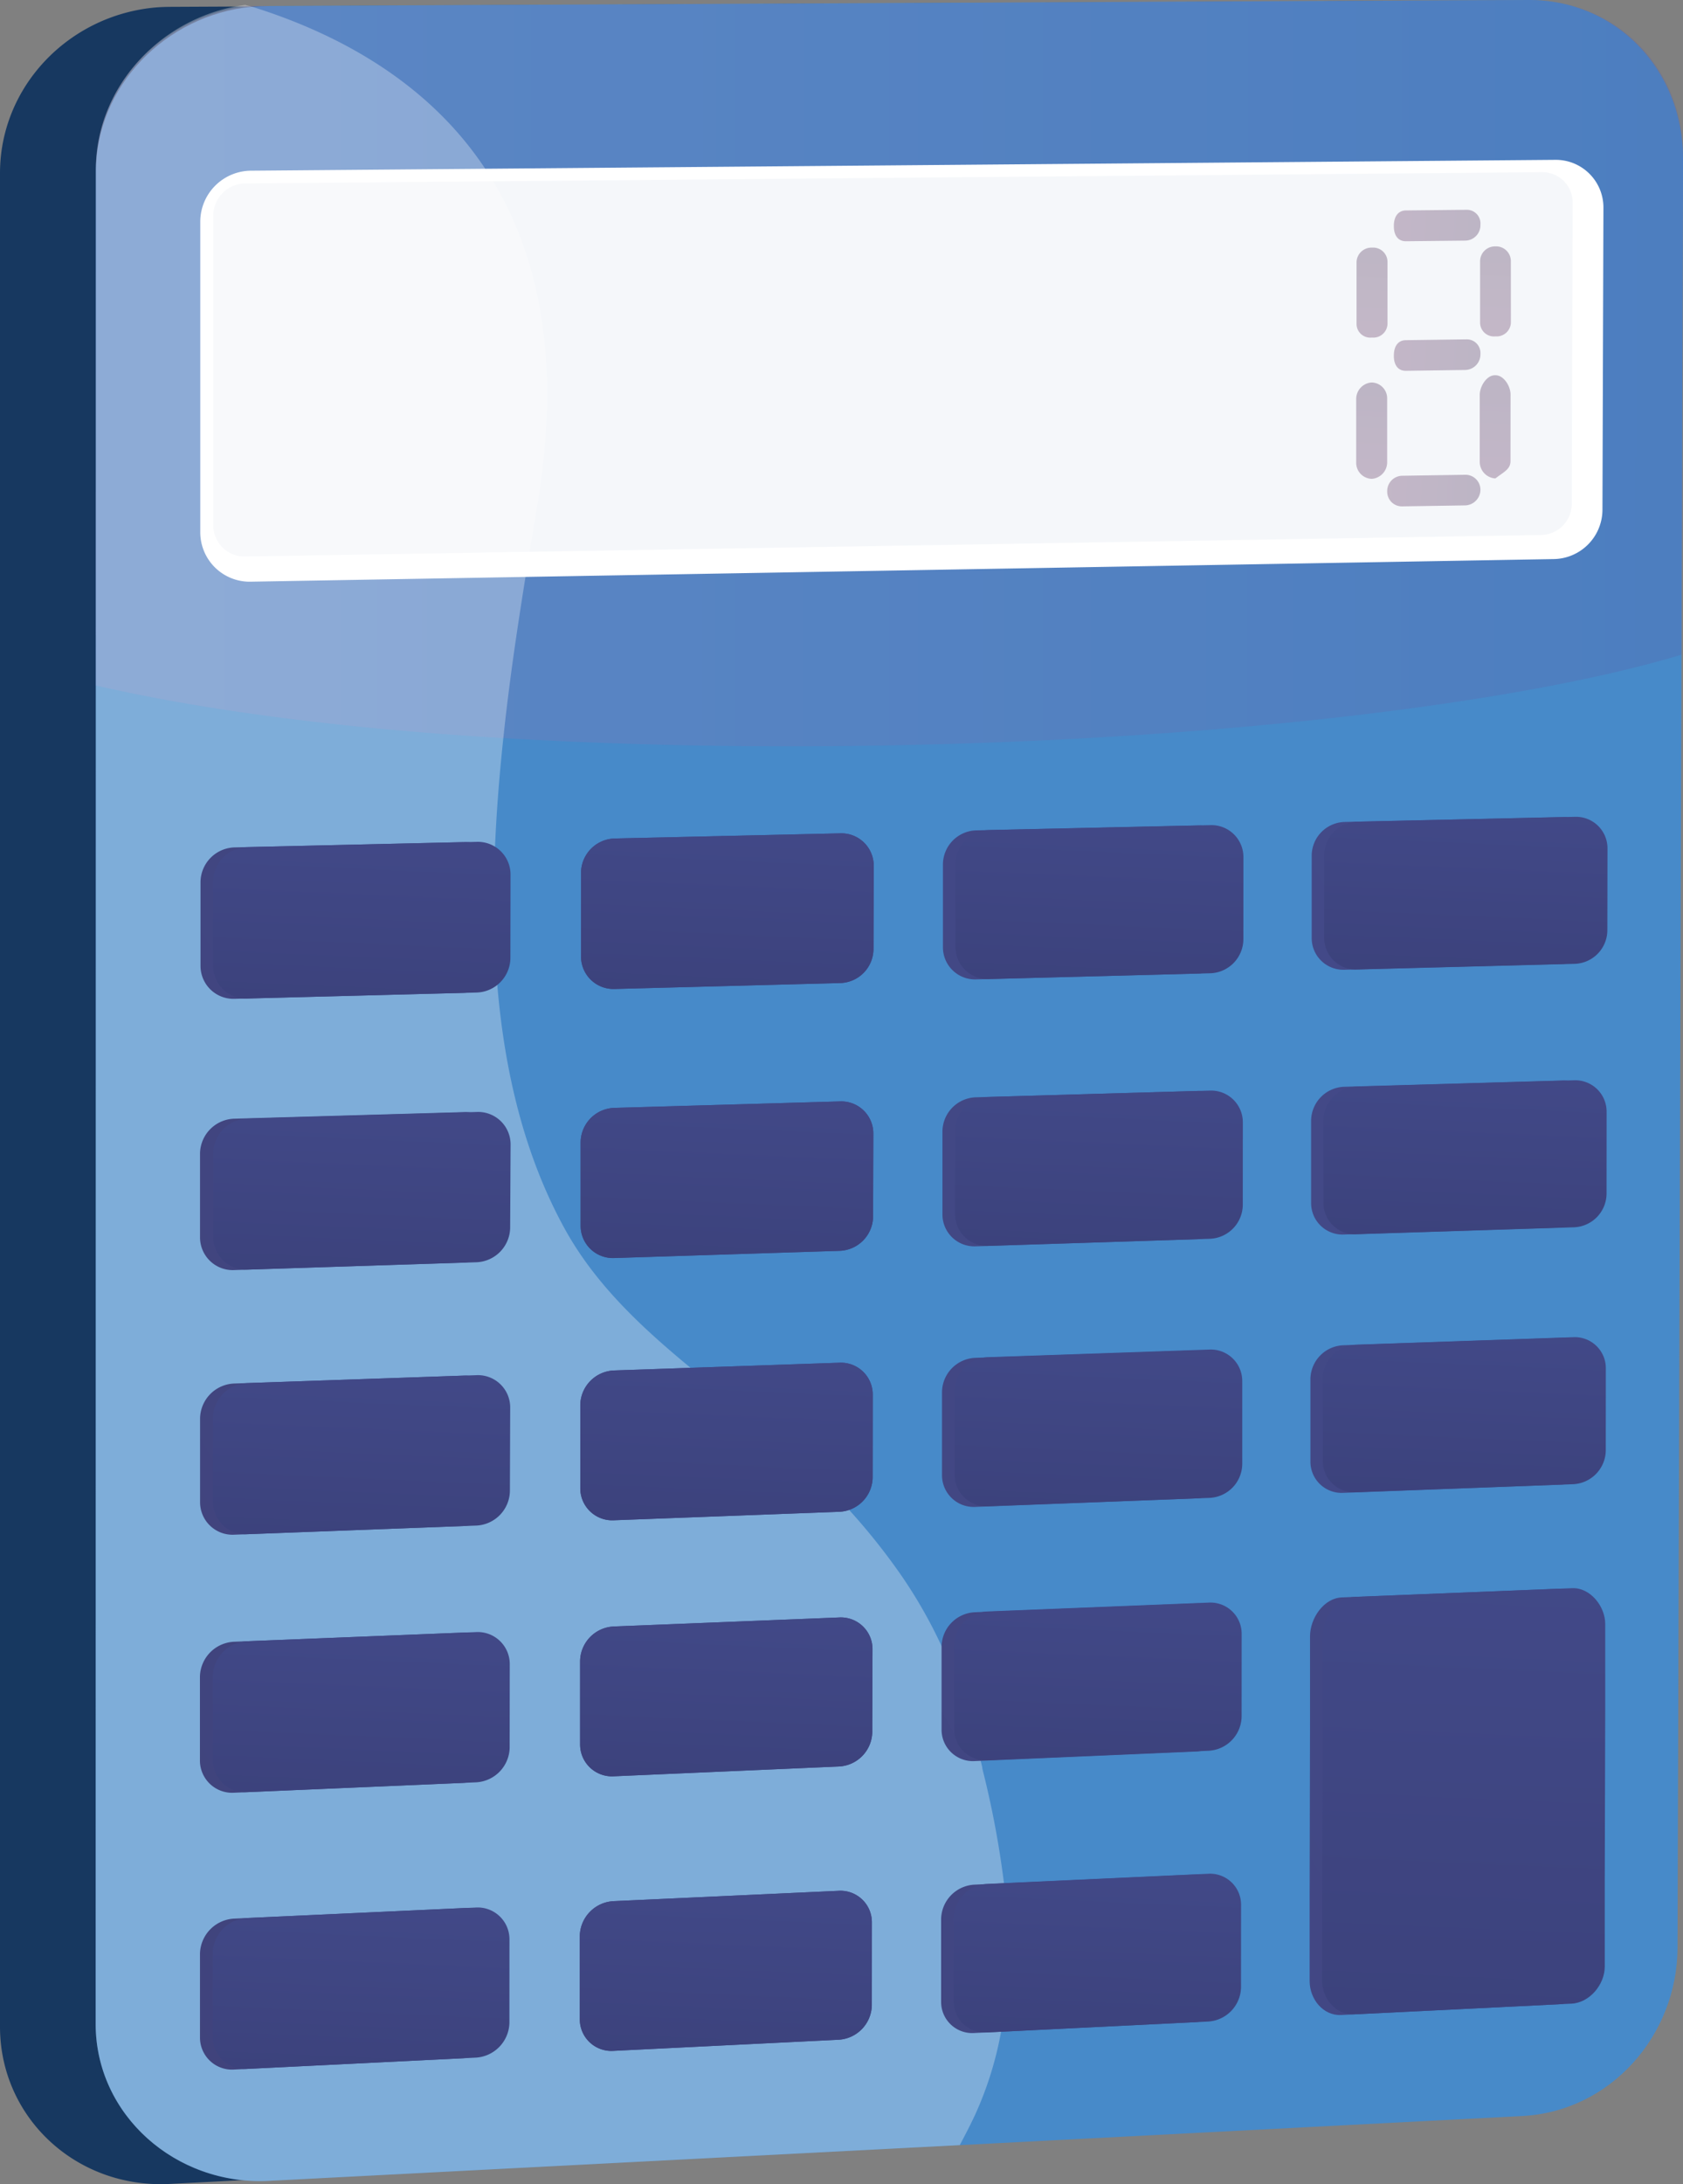 <svg xmlns="http://www.w3.org/2000/svg" xmlns:xlink="http://www.w3.org/1999/xlink" viewBox="0 0 344.12 446.42"><rect x="0" y="0" width="344.12" height="446.42" fill="#808080" stroke="none"/><defs><linearGradient id="b18f185d-cd6b-42f6-87f2-5b7dfe8f2f56" x1="19.59" y1="64.9" x2="344.12" y2="64.9" gradientUnits="userSpaceOnUse"><stop offset="0" stop-color="#9080ba"/><stop offset="1" stop-color="#5961a9"/></linearGradient><linearGradient id="a6b2e73b-dee3-44e1-9b85-24eae4a6c8c3" x1="19.59" y1="117.54" x2="343.93" y2="117.54" xlink:href="#b18f185d-cd6b-42f6-87f2-5b7dfe8f2f56"/><linearGradient id="f5d17076-70c1-41b7-9cf7-b367d9fcf4e8" x1="281.34" y1="41.84" x2="276.9" y2="143.14" gradientUnits="userSpaceOnUse"><stop offset="0" stop-color="#311b44"/><stop offset="1" stop-color="#a23a77"/></linearGradient><linearGradient id="ad2d3cb6-257c-4f24-913b-4983c542561e" x1="306.59" y1="41.53" x2="302.13" y2="143.23" xlink:href="#f5d17076-70c1-41b7-9cf7-b367d9fcf4e8"/><linearGradient id="e5e0b1e7-d2dd-4e88-be09-ce2821f349a7" x1="281.32" y1="68.81" x2="276.57" y2="177.31" xlink:href="#f5d17076-70c1-41b7-9cf7-b367d9fcf4e8"/><linearGradient id="fe394f94-f243-43e6-8d91-2e130f560afd" x1="306.64" y1="66.66" x2="301.54" y2="182.85" xlink:href="#f5d17076-70c1-41b7-9cf7-b367d9fcf4e8"/><linearGradient id="e723b414-aac3-4931-a20c-02f80dff559f" x1="3812.81" y1="-5874.43" x2="3808.53" y2="-5777" gradientTransform="translate(-5563.33 -3739.49) rotate(90)" xlink:href="#f5d17076-70c1-41b7-9cf7-b367d9fcf4e8"/><linearGradient id="bdbb7620-a7b0-4e1f-b284-6add5d792cf0" x1="3786.35" y1="-5874.43" x2="3782.07" y2="-5776.99" gradientTransform="translate(-5563.33 -3739.49) rotate(90)" xlink:href="#f5d17076-70c1-41b7-9cf7-b367d9fcf4e8"/><linearGradient id="ea009295-66f9-4e3e-8a87-c300dfd21a7c" x1="3840.55" y1="-5875.07" x2="3835.95" y2="-5770.19" gradientTransform="translate(-5563.33 -3739.49) rotate(90)" xlink:href="#f5d17076-70c1-41b7-9cf7-b367d9fcf4e8"/><linearGradient id="a545db14-77e4-4f85-8c04-2543cc9097e9" x1="341.23" y1="37.92" x2="-156.05" y2="314.55" gradientUnits="userSpaceOnUse"><stop offset="0" stop-color="#444c8d"/><stop offset="1" stop-color="#3f4178"/></linearGradient><linearGradient id="ff0a3a18-b144-4599-8546-03c288e160f7" x1="356.42" y1="70.61" x2="-133.6" y2="343.21" xlink:href="#a545db14-77e4-4f85-8c04-2543cc9097e9"/><linearGradient id="bc63303d-09e6-44bb-9ebd-c91a891ab3cf" x1="369.65" y1="102.37" x2="-113.52" y2="371.15" xlink:href="#a545db14-77e4-4f85-8c04-2543cc9097e9"/><linearGradient id="b3bfad7d-72e1-4b1a-b823-938a08b23629" x1="385.86" y1="133.19" x2="-90.38" y2="398.13" xlink:href="#a545db14-77e4-4f85-8c04-2543cc9097e9"/><linearGradient id="b1fc7851-3fc6-4ef5-8b6f-fc9d989e646e" x1="365.59" y1="79.67" x2="-132.71" y2="356.87" xlink:href="#a545db14-77e4-4f85-8c04-2543cc9097e9"/><linearGradient id="b733db93-0f8b-46a5-af8d-f156229249f1" x1="380.26" y1="112.18" x2="-110.76" y2="385.33" xlink:href="#a545db14-77e4-4f85-8c04-2543cc9097e9"/><linearGradient id="bc80688b-b6be-449d-b746-7c54573d7a69" x1="393" y1="143.76" x2="-91.16" y2="413.09" xlink:href="#a545db14-77e4-4f85-8c04-2543cc9097e9"/><linearGradient id="f5192c17-d4ce-46f6-ad59-0505eac87f9a" x1="408.73" y1="174.4" x2="-68.49" y2="439.87" xlink:href="#a545db14-77e4-4f85-8c04-2543cc9097e9"/><linearGradient id="ad71c146-293e-4959-9079-e90f00368afe" x1="390.02" y1="120.04" x2="-109.27" y2="397.79" xlink:href="#a545db14-77e4-4f85-8c04-2543cc9097e9"/><linearGradient id="b2474afb-5ef6-44d3-aa51-c9faf39b9c59" x1="404.19" y1="152.37" x2="-87.82" y2="426.06" xlink:href="#a545db14-77e4-4f85-8c04-2543cc9097e9"/><linearGradient id="f27b0809-c85d-4cb7-a8a2-15650fa41601" x1="416.44" y1="183.78" x2="-68.68" y2="453.65" xlink:href="#a545db14-77e4-4f85-8c04-2543cc9097e9"/><linearGradient id="faa4ba59-788f-4d6f-95cf-fc6e9a012f29" x1="431.68" y1="214.24" x2="-46.49" y2="480.24" xlink:href="#a545db14-77e4-4f85-8c04-2543cc9097e9"/><linearGradient id="ff7de11b-fdaa-46d5-9450-c2ec0d039d28" x1="414.53" y1="159.03" x2="-85.72" y2="437.31" xlink:href="#a545db14-77e4-4f85-8c04-2543cc9097e9"/><linearGradient id="b0a3f649-f3fa-4f7d-8908-27df4fa74316" x1="428.19" y1="191.19" x2="-64.76" y2="465.41" xlink:href="#a545db14-77e4-4f85-8c04-2543cc9097e9"/><linearGradient id="bf80ff30-1a90-41d5-afb4-5223438967d0" x1="439.96" y1="222.44" x2="-46.1" y2="492.83" xlink:href="#a545db14-77e4-4f85-8c04-2543cc9097e9"/><linearGradient id="a72af26a-b815-4333-b55f-a2ad573255d0" x1="439.18" y1="201.73" x2="-62.1" y2="480.59" xlink:href="#a545db14-77e4-4f85-8c04-2543cc9097e9"/><linearGradient id="a7683cf9-ec24-4093-af05-8e8e0e45f21c" x1="452.32" y1="233.7" x2="-41.65" y2="508.49" xlink:href="#a545db14-77e4-4f85-8c04-2543cc9097e9"/><linearGradient id="be09af80-9cd7-4acb-b43d-a8ed86841ca4" x1="463.6" y1="264.77" x2="-23.47" y2="535.72" xlink:href="#a545db14-77e4-4f85-8c04-2543cc9097e9"/><linearGradient id="b22ba1f9-e4d2-49ca-a6a0-5b7435996c55" x1="466.23" y1="273.7" x2="-13.79" y2="540.73" xlink:href="#a545db14-77e4-4f85-8c04-2543cc9097e9"/><linearGradient id="b1a4cb2d-641f-4911-998e-7b64c8fd171f" x1="75.43" y1="154.84" x2="67.19" y2="342.52" gradientUnits="userSpaceOnUse"><stop offset="0" stop-color="#444c8d"/><stop offset="1" stop-color="#26274f"/></linearGradient><linearGradient id="bdaf97a5-593e-4c66-8fc5-2f8c7c1a2978" x1="150.14" y1="153.29" x2="141.98" y2="339.36" xlink:href="#b1a4cb2d-641f-4911-998e-7b64c8fd171f"/><linearGradient id="b66d5597-05a0-421f-be8d-113bc4ecf7a6" x1="226.25" y1="151.72" x2="218.16" y2="336.13" xlink:href="#b1a4cb2d-641f-4911-998e-7b64c8fd171f"/><linearGradient id="a7cdaa0d-2c0d-4cb8-aed0-27db1cd94216" x1="301.13" y1="150.16" x2="293.11" y2="332.97" xlink:href="#b1a4cb2d-641f-4911-998e-7b64c8fd171f"/><linearGradient id="b0274a0d-58b0-4d16-bee8-4c64cab3a40c" x1="75.4" y1="209.9" x2="67.11" y2="398.94" xlink:href="#b1a4cb2d-641f-4911-998e-7b64c8fd171f"/><linearGradient id="a5774f4f-3dd9-4b90-b389-373293d8a05a" x1="150.08" y1="207.92" x2="141.86" y2="395.32" xlink:href="#b1a4cb2d-641f-4911-998e-7b64c8fd171f"/><linearGradient id="a9d71262-ccef-4f8d-9b11-8f5f922e6d0d" x1="226.15" y1="205.9" x2="218" y2="391.64" xlink:href="#b1a4cb2d-641f-4911-998e-7b64c8fd171f"/><linearGradient id="b646d71f-b7c6-4e43-9c65-2ac2e45da865" x1="300.99" y1="203.92" x2="292.92" y2="388.01" xlink:href="#b1a4cb2d-641f-4911-998e-7b64c8fd171f"/><linearGradient id="b2e158c1-f0da-4702-8d33-2ad6911057c6" x1="75.38" y1="263.63" x2="67.03" y2="453.99" xlink:href="#b1a4cb2d-641f-4911-998e-7b64c8fd171f"/><linearGradient id="fa11c419-c614-4d9a-ae47-0be8f5353156" x1="150.02" y1="261.23" x2="141.74" y2="449.93" xlink:href="#b1a4cb2d-641f-4911-998e-7b64c8fd171f"/><linearGradient id="f5419e55-e8bb-41aa-9046-62af054903b0" x1="226.05" y1="258.78" x2="217.85" y2="445.8" xlink:href="#b1a4cb2d-641f-4911-998e-7b64c8fd171f"/><linearGradient id="b10d6371-f6ab-4a3d-b05a-d62ef81923e4" x1="300.86" y1="256.37" x2="292.73" y2="441.73" xlink:href="#b1a4cb2d-641f-4911-998e-7b64c8fd171f"/><linearGradient id="fe36aac7-5cdd-4658-9f54-6cf3fc4b663a" x1="75.35" y1="316.03" x2="66.95" y2="507.68" xlink:href="#b1a4cb2d-641f-4911-998e-7b64c8fd171f"/><linearGradient id="b12c6bca-bf44-4479-ae79-7b94dbbe3baa" x1="149.96" y1="313.21" x2="141.63" y2="503.19" xlink:href="#b1a4cb2d-641f-4911-998e-7b64c8fd171f"/><linearGradient id="ff4f6e1c-3b6a-40c6-86d0-fb4a6359550f" x1="225.96" y1="310.35" x2="217.7" y2="498.62" xlink:href="#b1a4cb2d-641f-4911-998e-7b64c8fd171f"/><linearGradient id="aadb770d-07f0-4746-84e1-fb0abdd4ff0b" x1="75.33" y1="372.2" x2="66.86" y2="565.25" xlink:href="#b1a4cb2d-641f-4911-998e-7b64c8fd171f"/><linearGradient id="edc29975-fece-4e91-92ed-908196aa3152" x1="149.9" y1="368.95" x2="141.51" y2="560.29" xlink:href="#b1a4cb2d-641f-4911-998e-7b64c8fd171f"/><linearGradient id="b284ab26-18d3-4b80-bc2e-2599e63ac46f" x1="225.86" y1="365.64" x2="217.54" y2="555.25" xlink:href="#b1a4cb2d-641f-4911-998e-7b64c8fd171f"/><linearGradient id="a13ea7f7-b98e-41cf-939a-f3d1009fbd15" x1="303.01" y1="281.38" x2="281.51" y2="771.64" xlink:href="#b1a4cb2d-641f-4911-998e-7b64c8fd171f"/></defs><g style="isolation:isolate"><g id="f09f8aeb-38c8-471e-8291-f423b5fa9615" data-name="Calque 1"><path d="M325.15,32.69l-1.08,365.94c-.05,17.94-14.5,33.53-32.54,34.46L34.72,446.38C15.59,447.37,0,432.81,0,414.24V35.4C0,17.82,13.83,3.32,31.45,1.56c1.12-.11,2.27-.15,3.42-.16L292.67.17A32.23,32.23,0,0,1,325.15,32.69Z" style="fill:#173860"/><path d="M344.12,32.5,343,398.12c-.06,17.92-13.73,33.45-31.74,34.38L55,445.75c-19.1,1-35.44-13.51-35.44-32.06L19.6,35.2c0-17.56,14.19-32.05,31.78-33.81,1.12-.11,2.66-.15,3.81-.16L312.47,0C330.54-.09,344.18,14.44,344.12,32.5Z" style="fill:#478ac9"/><g style="opacity:0.3;mix-blend-mode:multiply"><path d="M344.12,32l-.28,91.9L19.59,129.81V34.67c0-17.15,13.55-31.1,30.53-33.4a42.61,42.61,0,0,1,5.06,0L312.47,0C330.54-.09,344.18,13.92,344.12,32Z" style="fill:url(#b18f185d-cd6b-42f6-87f2-5b7dfe8f2f56)"/><path d="M343.93,95.63l-.12,38.19c-32.58,9.79-91.9,17.06-158.94,18.47-29.27.62-57.37.06-82.61-1.47-33.36-2-61.33-5.78-82.67-10.72V100.57c8-1.95,15.41-3.77,24.18-5.47a665.87,665.87,0,0,1,67.79-8.92c22.89-2,47.88-3.19,73.81-3.54,33.6-.46,65,.62,92.26,2.91l6.32.56c6.54.6,12.84,1.28,18.83,2q3.18.39,6.26.82c4.71.64,8.77,1.33,13.07,2.06C330.36,92.42,337.69,94,343.93,95.63Z" style="fill:url(#a6b2e73b-dee3-44e1-9b85-24eae4a6c8c3)"/></g><path d="M327.65,104.27a10.12,10.12,0,0,1-9.9,10L51.42,118.89a10.1,10.1,0,0,1-10.47-10l0-63.72A10.44,10.44,0,0,1,51.45,34.89L318,32.67a9.74,9.74,0,0,1,9.85,9.8Z" style="fill:#fff"/><path d="M321.38,103a6.38,6.38,0,0,1-6.25,6.35L50.22,113.75a6.39,6.39,0,0,1-6.61-6.32l0-63.45a6.6,6.6,0,0,1,6.62-6.49L315.33,35.2a6.17,6.17,0,0,1,6.23,6.2Z" style="fill:#f5f7fa"/><g style="opacity:0.3"><path d="M283.7,66.15A2.89,2.89,0,0,1,280.6,69h-.14a2.81,2.81,0,0,1-3.09-2.75l0-12.64a3.05,3.05,0,0,1,3.1-3h.15a2.93,2.93,0,0,1,3.08,2.93Z" style="fill:url(#f5d17076-70c1-41b7-9cf7-b367d9fcf4e8)"/><path d="M308.93,65.9a2.92,2.92,0,0,1-3.09,2.86h-.14A2.83,2.83,0,0,1,302.63,66l0-12.64a3.05,3.05,0,0,1,3.08-3h.15a3,3,0,0,1,3.06,3Z" style="fill:url(#ad2d3cb6-257c-4f24-913b-4983c542561e)"/></g><path d="M283.63,94.46a3.39,3.39,0,0,1-3.1,3.41h-.14a3.28,3.28,0,0,1-3.09-3.31l0-13a3.38,3.38,0,0,1,3.11-3.38h.14a3.24,3.24,0,0,1,3.08,3.29Z" style="opacity:0.3;fill:url(#e5e0b1e7-d2dd-4e88-be09-ce2821f349a7)"/><path d="M308.85,94.23c0,1.7-1.38,2.23-3.08,3.55h-.14a3.4,3.4,0,0,1-3.07-3.45l0-13.63c0-1.7,1.39-4,3.09-4h.14c1.7,0,3.07,2.24,3.07,3.94Z" style="opacity:0.3;fill:url(#fe394f94-f243-43e6-8d91-2e130f560afd)"/><path d="M302.7,72.49a3.18,3.18,0,0,1-3.13,3.13l-12.13.17c-1.7,0-2.44-1.33-2.44-3v-.14c0-1.7.73-3.1,2.44-3.12l12.48-.17a2.79,2.79,0,0,1,2.78,3Z" style="opacity:0.3;fill:url(#e723b414-aac3-4931-a20c-02f80dff559f)"/><path d="M302.7,46.06a3.14,3.14,0,0,1-3.09,3.12l-12.15.13c-1.71,0-2.46-1.34-2.46-3.05v-.14c0-1.7.77-3.09,2.47-3.11l12.47-.13a2.78,2.78,0,0,1,2.76,3Z" style="opacity:0.3;fill:url(#bdbb7620-a7b0-4e1f-b284-6add5d792cf0)"/><path d="M302.7,100.17a3.22,3.22,0,0,1-3.16,3.13l-12.79.2a3,3,0,0,1-3.11-3v-.15a3.12,3.12,0,0,1,3.08-3.11l12.84-.2a3.06,3.06,0,0,1,3.14,3Z" style="opacity:0.3;fill:url(#ea009295-66f9-4e3e-8a87-c300dfd21a7c)"/><path d="M204.79,414.67a71.28,71.28,0,0,1-5.42,17.59c-.93,2-2,4.07-3.13,6.19L55,445.75c-19.1,1-35.44-13.51-35.44-32.06l.05-379C19.6,17.52,33.15,3.28,50.13,1c.41.13,1,.26,1.45.39C69.52,7,89.17,17.52,100.94,37.24c7.37,12.33,11.76,28.28,10.77,48.94a142,142,0,0,1-1.84,17q-.87,5.24-1.76,10.67-1.12,6.8-2.19,13.87c-1.14,7.54-2.18,15.28-3,23.09-.8,7.49-1.41,15.06-1.72,22.62-.05,1.46-.1,2.92-.14,4.38-.11,4.72-.1,9.43.07,14.1q.17,4.8.56,9.52c1.5,17.73,5.55,34.68,13.67,49.53,6.14,11.24,15.41,19.95,25.16,28.05,2.57,2.13,5.18,4.23,7.77,6.32a221.64,221.64,0,0,1,25,22.92l.55.61a131.89,131.89,0,0,1,10.29,12.92,98,98,0,0,1,9,16q1.44,3.21,2.65,6.51c1.41,3.77,2.63,7.64,3.69,11.58.47,1.77.94,3.56,1.38,5.38a1.29,1.29,0,0,1,0,.21,190.71,190.71,0,0,1,4.29,22.35A104.27,104.27,0,0,1,204.79,414.67Z" style="fill:#fff;opacity:0.3;mix-blend-mode:soft-light"/><g style="mix-blend-mode:multiply"><path d="M101.73,195.94a7.12,7.12,0,0,1-7,7L48,204.15a6.73,6.73,0,0,1-7-6.67V180.2a7.16,7.16,0,0,1,7.06-7l46.79-1.08a6.71,6.71,0,0,1,7,6.65Z" style="fill:url(#a545db14-77e4-4f85-8c04-2543cc9097e9)"/><path d="M178.6,194a7,7,0,0,1-6.87,6.93l-46,1.21a6.64,6.64,0,0,1-6.93-6.62l0-17.14a7.07,7.07,0,0,1,7-7l46-1.05a6.61,6.61,0,0,1,6.85,6.6Z" style="fill:url(#ff0a3a18-b144-4599-8546-03c288e160f7)"/><path d="M251.69,192.12a7,7,0,0,1-6.77,6.88l-45.3,1.18a6.56,6.56,0,0,1-6.82-6.56l0-17a7,7,0,0,1,6.84-6.9l45.31-1a6.54,6.54,0,0,1,6.75,6.55Z" style="fill:url(#bc63303d-09e6-44bb-9ebd-c91a891ab3cf)"/><path d="M326.14,190.22a6.88,6.88,0,0,1-6.66,6.82l-44.58,1.17a6.47,6.47,0,0,1-6.7-6.51l0-16.87A6.92,6.92,0,0,1,275,168l44.58-1a6.45,6.45,0,0,1,6.63,6.5Z" style="fill:url(#b3bfad7d-72e1-4b1a-b823-938a08b23629)"/><path d="M101.68,251.07a7.16,7.16,0,0,1-7,7L48,259.59A6.69,6.69,0,0,1,40.9,253V235.71A7.22,7.22,0,0,1,48,228.65l46.77-1.34a6.66,6.66,0,0,1,7,6.6Z" style="fill:url(#b1fc7851-3fc6-4ef5-8b6f-fc9d989e646e)"/><path d="M178.52,248.66a7.09,7.09,0,0,1-6.87,7l-46,1.47a6.6,6.6,0,0,1-6.93-6.57l0-17.12a7.11,7.11,0,0,1,7-7l46-1.32a6.56,6.56,0,0,1,6.85,6.55Z" style="fill:url(#b733db93-0f8b-46a5-af8d-f156229249f1)"/><path d="M251.57,246.38a7,7,0,0,1-6.77,6.91l-45.28,1.45a6.52,6.52,0,0,1-6.82-6.52l0-17a7.05,7.05,0,0,1,6.85-6.94l45.28-1.3a6.47,6.47,0,0,1,6.74,6.5Z" style="fill:url(#bc80688b-b6be-449d-b746-7c54573d7a69)"/><path d="M326,244.05a6.94,6.94,0,0,1-6.67,6.85l-44.55,1.43a6.43,6.43,0,0,1-6.7-6.47l0-16.85a7,7,0,0,1,6.74-6.88l44.56-1.28A6.4,6.4,0,0,1,326,227.3Z" style="fill:url(#f5192c17-d4ce-46f6-ad59-0505eac87f9a)"/><path d="M101.64,304.86a7.22,7.22,0,0,1-7,7.06l-46.73,1.76a6.64,6.64,0,0,1-7-6.57V289.86a7.25,7.25,0,0,1,7-7.08l46.75-1.61a6.6,6.6,0,0,1,7,6.56Z" style="fill:url(#ad71c146-293e-4959-9079-e90f00368afe)"/><path d="M178.43,302a7.13,7.13,0,0,1-6.86,7l-46,1.73a6.54,6.54,0,0,1-6.92-6.52v-17.1a7.18,7.18,0,0,1,6.95-7l46-1.58a6.51,6.51,0,0,1,6.85,6.5Z" style="fill:url(#b2474afb-5ef6-44d3-aa51-c9faf39b9c59)"/><path d="M251.45,299.32a7.06,7.06,0,0,1-6.77,6.94L199.43,308a6.48,6.48,0,0,1-6.82-6.47l0-17a7.09,7.09,0,0,1,6.84-7L244.75,276a6.43,6.43,0,0,1,6.74,6.45Z" style="fill:url(#f27b0809-c85d-4cb7-a8a2-15650fa41601)"/><path d="M325.83,296.57a7,7,0,0,1-6.66,6.88l-44.53,1.68a6.38,6.38,0,0,1-6.7-6.42l0-16.84a7,7,0,0,1,6.74-6.91l44.54-1.53a6.34,6.34,0,0,1,6.62,6.4Z" style="fill:url(#faa4ba59-788f-4d6f-95cf-fc6e9a012f29)"/><path d="M101.59,357.33a7.25,7.25,0,0,1-7,7.09l-46.71,2a6.59,6.59,0,0,1-7-6.53V342.68a7.3,7.3,0,0,1,7.05-7.12l46.72-1.87a6.56,6.56,0,0,1,7,6.52Z" style="fill:url(#ff7de11b-fdaa-46d5-9450-c2ec0d039d28)"/><path d="M178.35,354.06a7.17,7.17,0,0,1-6.86,7l-45.95,2a6.52,6.52,0,0,1-6.93-6.48l0-17.09a7.2,7.2,0,0,1,6.94-7.05l46-1.84a6.47,6.47,0,0,1,6.85,6.46Z" style="fill:url(#b0a3f649-f3fa-4f7d-8908-27df4fa74316)"/><path d="M251.33,351a7.11,7.11,0,0,1-6.76,7l-45.23,1.95a6.42,6.42,0,0,1-6.82-6.42l0-17a7.13,7.13,0,0,1,6.84-7l45.25-1.81a6.38,6.38,0,0,1,6.73,6.41Z" style="fill:url(#bf80ff30-1a90-41d5-afb4-5223438967d0)"/><path d="M101.54,413.57a7.3,7.3,0,0,1-7,7.13L47.89,423a6.55,6.55,0,0,1-7-6.48V399.31a7.35,7.35,0,0,1,7-7.16L94.6,390a6.5,6.5,0,0,1,7,6.46Z" style="fill:url(#a72af26a-b815-4333-b55f-a2ad573255d0)"/><path d="M178.26,409.85a7.2,7.2,0,0,1-6.86,7.06l-45.93,2.27a6.46,6.46,0,0,1-6.92-6.43l0-17.07a7.27,7.27,0,0,1,6.94-7.1l45.94-2.11a6.42,6.42,0,0,1,6.84,6.42Z" style="fill:url(#a7683cf9-ec24-4093-af05-8e8e0e45f21c)"/><path d="M251.21,406.31a7.15,7.15,0,0,1-6.76,7l-45.21,2.22a6.36,6.36,0,0,1-6.81-6.38l0-16.94a7.17,7.17,0,0,1,6.83-7l45.23-2.08a6.34,6.34,0,0,1,6.73,6.37Z" style="fill:url(#be09af80-9cd7-4acb-b43d-a8ed86841ca4)"/><path d="M318.89,324.72l-44.53,1.78c-3.7.15-6.5,4.26-6.5,7.94l0,9.48,0,7.91-.08,35.72,0,10.5v6.87c0,3.68,2.76,7.12,6.46,6.93l44.49-2.19c3.67-.18,6.88-3.89,6.89-7.55l0-6.82,0-10.44.1-35.49,0-7.86,0-9.42C325.74,328.42,322.56,324.57,318.89,324.72Z" style="fill:url(#b22ba1f9-e4d2-49ca-a6a0-5b7435996c55)"/></g><path d="M104.36,195.87a7.12,7.12,0,0,1-7,7l-46.75,1.22a6.73,6.73,0,0,1-7.05-6.66V180.14a7.16,7.16,0,0,1,7.06-7l46.77-1.07a6.69,6.69,0,0,1,7,6.65Z" style="fill:url(#b1a4cb2d-641f-4911-998e-7b64c8fd171f)"/><path d="M178.6,194a7,7,0,0,1-6.87,6.93l-46,1.21a6.64,6.64,0,0,1-6.93-6.62l0-17.14a7.07,7.07,0,0,1,7-7l46-1.05a6.61,6.61,0,0,1,6.85,6.6Z" style="fill:url(#bdaf97a5-593e-4c66-8fc5-2f8c7c1a2978)"/><path d="M254.23,192.05a7,7,0,0,1-6.77,6.88l-45.27,1.18a6.56,6.56,0,0,1-6.82-6.56l0-17a7,7,0,0,1,6.85-6.9l45.28-1a6.53,6.53,0,0,1,6.74,6.55Z" style="fill:url(#b66d5597-05a0-421f-be8d-113bc4ecf7a6)"/><path d="M328.65,190.16A6.89,6.89,0,0,1,322,197l-44.54,1.16a6.48,6.48,0,0,1-6.71-6.51l0-16.86a6.92,6.92,0,0,1,6.74-6.84l44.56-1a6.44,6.44,0,0,1,6.63,6.49Z" style="fill:url(#a7cdaa0d-2c0d-4cb8-aed0-27db1cd94216)"/><path d="M104.31,251a7.17,7.17,0,0,1-7,7L50.6,259.5a6.67,6.67,0,0,1-7-6.61V235.63a7.2,7.2,0,0,1,7.06-7l46.74-1.35a6.64,6.64,0,0,1,7,6.61Z" style="fill:url(#b0274a0d-58b0-4d16-bee8-4c64cab3a40c)"/><path d="M178.52,248.66a7.09,7.09,0,0,1-6.87,7l-46,1.47a6.6,6.6,0,0,1-6.93-6.57l0-17.12a7.11,7.11,0,0,1,7-7l46-1.32a6.56,6.56,0,0,1,6.85,6.55Z" style="fill:url(#a5774f4f-3dd9-4b90-b389-373293d8a05a)"/><path d="M254.11,246.3a7,7,0,0,1-6.77,6.9l-45.25,1.45a6.5,6.5,0,0,1-6.81-6.51l0-17a7,7,0,0,1,6.84-6.93l45.26-1.3a6.48,6.48,0,0,1,6.74,6.5Z" style="fill:url(#a9d71262-ccef-4f8d-9b11-8f5f922e6d0d)"/><path d="M328.49,244a6.93,6.93,0,0,1-6.66,6.85l-44.53,1.42a6.42,6.42,0,0,1-6.7-6.46l0-16.85a7,7,0,0,1,6.74-6.87l44.53-1.29a6.41,6.41,0,0,1,6.63,6.45Z" style="fill:url(#b646d71f-b7c6-4e43-9c65-2ac2e45da865)"/><path d="M104.26,304.77a7.2,7.2,0,0,1-7,7.05l-46.71,1.76a6.63,6.63,0,0,1-7-6.57V289.77a7.25,7.25,0,0,1,7.05-7.08l46.72-1.61a6.6,6.6,0,0,1,7,6.55Z" style="fill:url(#b2e158c1-f0da-4702-8d33-2ad6911057c6)"/><path d="M178.43,302a7.13,7.13,0,0,1-6.86,7l-46,1.73a6.54,6.54,0,0,1-6.92-6.52v-17.1a7.18,7.18,0,0,1,6.95-7l46-1.58a6.51,6.51,0,0,1,6.85,6.5Z" style="fill:url(#fa11c419-c614-4d9a-ae47-0be8f5353156)"/><path d="M254,299.22a7,7,0,0,1-6.76,6.94L202,307.87a6.46,6.46,0,0,1-6.81-6.47l0-17a7.07,7.07,0,0,1,6.83-7l45.24-1.56a6.43,6.43,0,0,1,6.74,6.45Z" style="fill:url(#f5419e55-e8bb-41aa-9046-62af054903b0)"/><path d="M328.33,296.47a7,7,0,0,1-6.65,6.89L277.17,305a6.38,6.38,0,0,1-6.7-6.42l0-16.83a7,7,0,0,1,6.74-6.9l44.51-1.54a6.34,6.34,0,0,1,6.62,6.41Z" style="fill:url(#b10d6371-f6ab-4a3d-b05a-d62ef81923e4)"/><path d="M104.21,357.22a7.25,7.25,0,0,1-7,7.08l-46.68,2a6.58,6.58,0,0,1-7-6.52V342.57a7.28,7.28,0,0,1,7-7.11l46.7-1.87a6.55,6.55,0,0,1,7,6.51Z" style="fill:url(#fe36aac7-5cdd-4658-9f54-6cf3fc4b663a)"/><path d="M178.35,354.06a7.17,7.17,0,0,1-6.86,7l-45.95,2a6.52,6.52,0,0,1-6.93-6.48l0-17.09a7.2,7.2,0,0,1,6.94-7.05l46-1.84a6.47,6.47,0,0,1,6.85,6.46Z" style="fill:url(#b12c6bca-bf44-4479-ae79-7b94dbbe3baa)"/><path d="M253.87,350.84a7.11,7.11,0,0,1-6.76,7l-45.21,1.95a6.4,6.4,0,0,1-6.8-6.42l0-17a7.11,7.11,0,0,1,6.83-7l45.22-1.81a6.38,6.38,0,0,1,6.73,6.41Z" style="fill:url(#ff4f6e1c-3b6a-40c6-86d0-fb4a6359550f)"/><path d="M104.16,413.45a7.3,7.3,0,0,1-7,7.12l-46.66,2.3a6.54,6.54,0,0,1-7-6.48V399.18a7.33,7.33,0,0,1,7-7.15l46.67-2.14a6.5,6.5,0,0,1,7,6.46Z" style="fill:url(#aadb770d-07f0-4746-84e1-fb0abdd4ff0b)"/><path d="M178.26,409.85a7.2,7.2,0,0,1-6.86,7.06l-45.93,2.27a6.46,6.46,0,0,1-6.92-6.43l0-17.07a7.27,7.27,0,0,1,6.94-7.1l45.94-2.11a6.42,6.42,0,0,1,6.84,6.42Z" style="fill:url(#edc29975-fece-4e91-92ed-908196aa3152)"/><path d="M253.75,406.19a7.14,7.14,0,0,1-6.76,7l-45.18,2.23A6.37,6.37,0,0,1,195,409l0-16.94a7.18,7.18,0,0,1,6.83-7l45.2-2.08a6.34,6.34,0,0,1,6.73,6.37Z" style="fill:url(#b284ab26-18d3-4b80-bc2e-2599e63ac46f)"/><path d="M321.48,324.61,277,326.39c-3.7.15-6.58,4.27-6.59,7.95l0,9.47v7.91l-.09,35.71,0,10.5v6.86c0,3.68,2.85,7.12,6.55,6.93l44.47-2.19c3.66-.18,6.77-3.88,6.78-7.54l0-6.82,0-10.43.1-35.49,0-7.86,0-9.41C328.24,328.32,325.15,324.47,321.48,324.61Z" style="fill:url(#a13ea7f7-b98e-41cf-939a-f3d1009fbd15)"/></g></g></svg>